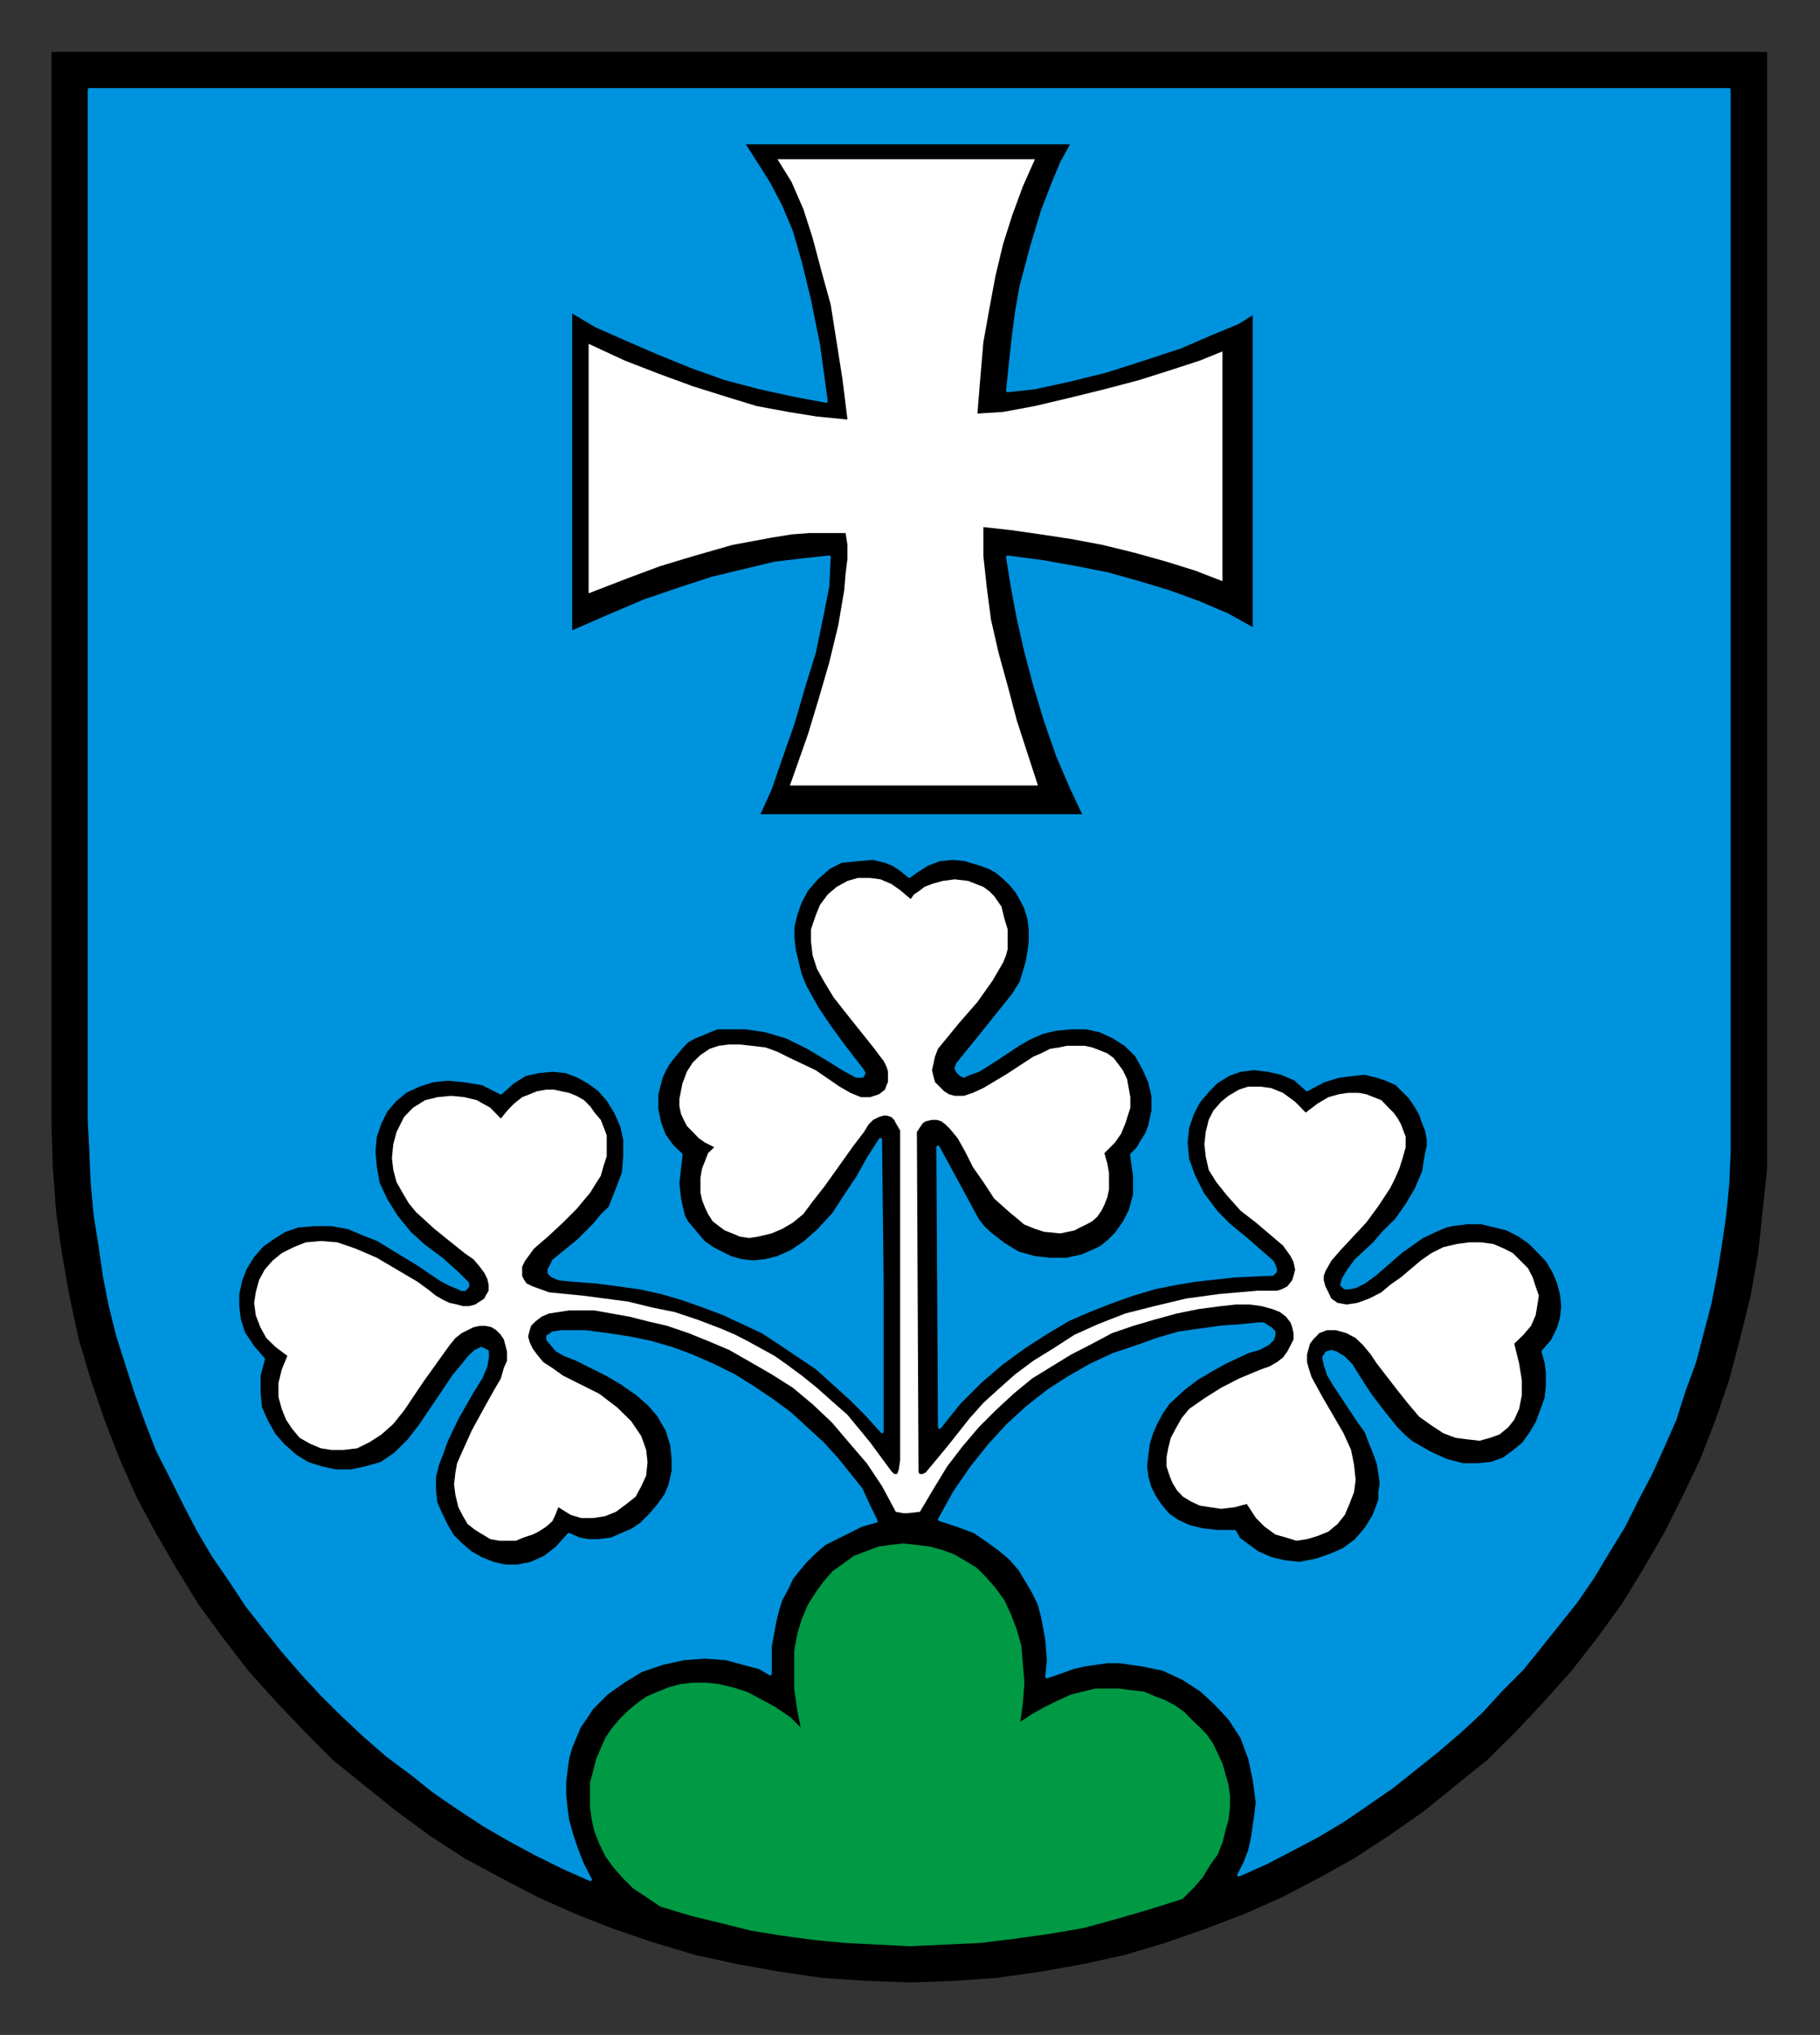<?xml version="1.0" encoding="UTF-8" standalone="no"?>
<!-- Created with Inkscape (http://www.inkscape.org/) -->
<svg
   xmlns:svg="http://www.w3.org/2000/svg"
   xmlns="http://www.w3.org/2000/svg"
   version="1.0"
   width="349.14"
   height="390.19"
   id="svg2">
  <rect width="100%" height="100%" fill="#333333" stroke="none"/>
  <defs
     id="defs4">
    <clipPath
       id="clipPath2940">
      <path
         d="M 418.2,312.72 L 421.56,312.72 L 421.56,300.36 L 418.2,300.36 L 418.2,312.72 z"
         id="path2942" />
    </clipPath>
    <clipPath
       id="clipPath2900">
      <path
         d="M 354.48,310.32 L 418.19,310.32 L 418.19,238.69 L 354.48,238.69 L 354.48,310.32 z"
         id="path2902" />
    </clipPath>
    <clipPath
       id="clipPath2888">
      <path
         d="M 354.48,310.32 L 418.19,310.32 L 418.19,238.69 L 354.48,238.69 L 354.48,310.32 z"
         id="path2890" />
    </clipPath>
    <clipPath
       id="clipPath2814">
      <path
         d="M 418.2,212.64 L 421.56,212.64 L 421.56,200.29 L 418.2,200.29 L 418.2,212.64 z"
         id="path2816" />
    </clipPath>
    <clipPath
       id="clipPath2798">
      <path
         d="M 354.48,210.24 L 418.19,210.24 L 418.19,138.6 L 354.48,138.6 L 354.48,210.24 z"
         id="path2800" />
    </clipPath>
    <clipPath
       id="clipPath2786">
      <path
         d="M 354.48,210.24 L 418.19,210.24 L 418.19,138.6 L 354.48,138.6 L 354.48,210.24 z"
         id="path2788" />
    </clipPath>
    <clipPath
       id="clipPath2710">
      <path
         d="M 422.04,110.76 L 422.04,135.12 L 549.12,135.12 L 549.12,110.76 L 545.88,110.76 L 545.88,125.88 L 425.28,125.88 L 425.28,110.76 L 422.04,110.76 z"
         id="path2712" />
    </clipPath>
    <clipPath
       id="clipPath2688">
      <path
         d="M 351.12,110.76 L 351.12,135.12 L 354.48,135.12 L 354.48,110.76 L 351.12,110.76 z M 418.32,110.76 L 418.32,135.12 L 421.56,135.12 L 421.56,110.76 L 418.32,110.76 z"
         id="path2690" />
    </clipPath>
    <clipPath
       id="clipPath2666">
      <path
         d="M 288.84,110.76 L 288.84,135.12 L 350.64,135.12 L 350.64,110.76 L 347.4,110.76 L 347.4,132.84 L 292.08,132.84 L 292.08,110.76 L 288.84,110.76 z"
         id="path2668" />
    </clipPath>
    <clipPath
       id="clipPath2650">
      <path
         d="M 147.12,110.76 L 147.12,135.12 L 288.36,135.12 L 288.36,110.76 L 285.12,110.76 L 285.12,125.88 L 150.36,125.88 L 150.36,110.76 L 147.12,110.76 z"
         id="path2652" />
    </clipPath>
    <clipPath
       id="clipPath2634">
      <path
         d="M 67.68,110.76 L 67.68,135.12 L 146.64,135.12 L 146.64,110.76 L 143.28,110.76 L 143.28,125.88 L 70.92,125.88 L 70.92,110.76 L 67.68,110.76 z"
         id="path2636" />
    </clipPath>
    <clipPath
       id="clipPath2502">
      <path
         d="M 70.92,803.76 L 574.44,803.76 L 574.44,774.97 L 70.92,774.97 L 70.92,803.76 z"
         id="path2504" />
    </clipPath>
    <clipPath
       id="clipPath2480">
      <path
         d="M 70.92,803.76 L 574.44,803.76 L 574.44,801.97 L 70.92,801.97 L 70.92,803.76 z"
         id="path2482" />
    </clipPath>
    <clipPath
       id="clipPath2470">
      <path
         d="M 70.92,776.76 L 574.44,776.76 L 574.44,774.97 L 70.92,774.97 L 70.92,776.76 z"
         id="path2472" />
    </clipPath>
  </defs>
  <g
     transform="translate(-167.606,-118.329)"
     id="layer1">
    <g
       transform="translate(9.999,9.998)"
       id="g9752">
      <g
         transform="matrix(5.183,0,0,5.183,-1670.352,-600.651)"
         clip-path="url(#clipPath2786)"
         id="g2784">
        <g
           id="g2790">
          <path
             d="M 354.59,138.71 L 418.09,138.71 L 418.09,178.39 L 418.09,178.39 L 418.09,180.01 L 417.92,181.63 L 417.75,183.2 L 417.47,184.77 L 417.08,186.34 L 416.68,187.85 L 416.18,189.31 L 415.62,190.76 L 414.95,192.16 L 414.28,193.5 L 413.5,194.84 L 412.71,196.13 L 411.82,197.36 L 410.86,198.59 L 409.85,199.72 L 408.8,200.84 L 407.73,201.9 L 406.55,202.85 L 405.38,203.8 L 404.09,204.7 L 402.8,205.54 L 401.51,206.26 L 400.11,206.99 L 398.71,207.61 L 397.26,208.16 L 395.8,208.67 L 394.29,209.12 L 392.77,209.45 L 391.21,209.73 L 389.59,209.96 L 388.02,210.07 L 386.34,210.13 L 386.34,210.13 L 384.71,210.07 L 383.09,209.96 L 381.52,209.73 L 379.96,209.45 L 378.44,209.12 L 376.93,208.67 L 375.42,208.16 L 374.02,207.61 L 372.62,206.99 L 371.22,206.26 L 369.88,205.54 L 368.59,204.7 L 367.36,203.8 L 366.18,202.85 L 365,201.9 L 363.95,200.84 L 362.88,199.72 L 361.87,198.59 L 360.92,197.36 L 360.02,196.13 L 359.23,194.84 L 358.45,193.5 L 357.73,192.16 L 357.11,190.76 L 356.55,189.31 L 356.05,187.85 L 355.6,186.34 L 355.26,184.77 L 354.98,183.2 L 354.76,181.63 L 354.64,180.01 L 354.59,178.39 L 354.59,138.71 z"
             id="path2792"
             style="fill:#000000;fill-opacity:1;fill-rule:evenodd;stroke:none" />
        </g>
      </g>
      <g
         transform="matrix(5.183,0,0,5.183,-1670.352,-600.651)"
         clip-path="url(#clipPath2798)"
         id="g2796">
        <path
           d="M 373.35,192.55 L 373.35,192.55 L 373.24,192.83 L 373.13,193.06 L 372.9,193.27 L 372.62,193.45 L 372.4,193.56 L 372.06,193.67 L 371.78,193.79 L 371.45,193.79 L 371.17,193.79 L 370.83,193.73 L 370.55,193.56 L 370.27,193.39 L 369.99,193.17 L 369.82,192.88 L 369.65,192.55 L 369.54,192.1 L 369.54,192.1 L 369.49,191.71 L 369.54,191.26 L 369.54,191.26 L 369.6,190.93 L 369.77,190.54 L 370.15,189.7 L 370.61,188.86 L 370.99,188.18 L 370.99,188.18 L 371.22,187.79 L 371.33,187.4 L 371.45,187.13 L 371.45,186.79 L 371.39,186.56 L 371.33,186.34 L 371.22,186.17 L 371.05,186 L 370.88,185.89 L 370.66,185.84 L 370.44,185.84 L 370.21,185.89 L 369.99,186 L 369.77,186.11 L 369.54,186.29 L 369.32,186.56 L 369.32,186.56 L 368.36,187.9 L 367.64,188.97 L 367.64,188.97 L 367.24,189.47 L 366.8,189.86 L 366.35,190.15 L 365.9,190.37 L 365.4,190.43 L 364.95,190.43 L 364.56,190.37 L 364.16,190.2 L 363.77,189.98 L 363.49,189.64 L 363.27,189.31 L 363.11,188.91 L 362.99,188.47 L 362.99,187.96 L 363.11,187.46 L 363.32,186.95 L 363.32,186.95 L 362.88,186.62 L 362.54,186.29 L 362.32,185.89 L 362.15,185.45 L 362.09,184.99 L 362.15,184.6 L 362.27,184.15 L 362.48,183.76 L 362.77,183.43 L 363.11,183.15 L 363.55,182.93 L 364,182.75 L 364.56,182.7 L 365.17,182.75 L 365.84,182.98 L 366.63,183.32 L 366.63,183.32 L 367.58,183.88 L 368.14,184.21 L 368.59,184.54 L 368.59,184.54 L 368.81,184.72 L 369.09,184.88 L 369.32,184.99 L 369.6,185.05 L 369.82,185.11 L 370.04,185.11 L 370.27,185.05 L 370.44,184.94 L 370.61,184.83 L 370.66,184.72 L 370.77,184.54 L 370.77,184.32 L 370.72,184.1 L 370.61,183.88 L 370.44,183.65 L 370.21,183.38 L 370.21,183.38 L 369.88,183.15 L 369.38,182.75 L 368.76,182.25 L 368.08,181.63 L 367.81,181.3 L 367.58,180.91 L 367.36,180.52 L 367.24,180.07 L 367.19,179.63 L 367.24,179.12 L 367.36,178.67 L 367.64,178.11 L 367.64,178.11 L 367.97,177.77 L 368.42,177.49 L 368.87,177.38 L 369.38,177.33 L 369.88,177.38 L 370.33,177.49 L 370.83,177.77 L 371.22,178.17 L 371.22,178.17 L 371.5,177.83 L 371.72,177.61 L 372.01,177.38 L 372.29,177.27 L 372.56,177.16 L 372.9,177.1 L 373.18,177.1 L 373.46,177.16 L 373.74,177.22 L 374.02,177.33 L 374.3,177.49 L 374.53,177.72 L 374.69,177.95 L 374.92,178.22 L 375.03,178.5 L 375.14,178.79 L 375.14,178.79 L 375.14,179.18 L 375.14,179.57 L 375.03,179.9 L 374.92,180.29 L 374.74,180.57 L 374.53,180.91 L 374.02,181.52 L 373.52,182.02 L 372.96,182.54 L 372.45,182.98 L 372.12,183.43 L 372.12,183.43 L 372.01,183.65 L 372.01,183.82 L 372.01,183.99 L 372.06,184.1 L 372.17,184.27 L 372.4,184.38 L 373.01,184.6 L 373.01,184.6 L 374.24,184.72 L 375.92,184.94 L 375.92,184.94 L 376.82,185.16 L 377.66,185.33 L 378.5,185.61 L 379.39,185.95 L 379.39,185.95 L 379.9,186.17 L 380.35,186.4 L 381.35,186.95 L 381.35,186.95 L 381.75,187.23 L 381.75,187.23 L 382.36,187.68 L 382.92,188.13 L 382.92,188.13 L 383.48,188.63 L 384.05,189.13 L 384.05,189.13 L 384.89,190.15 L 385.67,191.21 L 385.67,191.21 L 385.78,191.32 L 385.89,191.32 L 385.95,191.15 L 386,190.82 L 386,178.61 L 386,178.61 L 385.84,178.34 L 385.78,178.22 L 385.67,178.11 L 385.5,178.06 L 385.39,178.06 L 385.22,178.11 L 385,178.22 L 385,178.22 L 384.83,178.39 L 384.66,178.67 L 384.27,179.18 L 384.27,179.18 L 383.2,180.68 L 382.76,181.24 L 382.42,181.7 L 382.03,182.02 L 381.64,182.25 L 381.24,182.42 L 380.74,182.54 L 380.74,182.54 L 380.41,182.59 L 380.07,182.54 L 379.79,182.42 L 379.51,182.31 L 379.28,182.14 L 379.06,181.97 L 378.89,181.7 L 378.78,181.47 L 378.67,181.19 L 378.61,180.91 L 378.61,180.63 L 378.61,180.35 L 378.67,180.01 L 378.78,179.74 L 378.89,179.45 L 379.12,179.23 L 379.12,179.23 L 378.78,179.06 L 378.55,178.9 L 378.33,178.67 L 378.11,178.45 L 377.99,178.22 L 377.89,178 L 377.83,177.72 L 377.83,177.44 L 377.83,177.44 L 377.94,176.88 L 378.11,176.43 L 378.33,176.09 L 378.61,175.82 L 378.95,175.59 L 379.28,175.48 L 379.67,175.43 L 380.07,175.43 L 380.51,175.48 L 381.02,175.54 L 381.46,175.7 L 381.92,175.93 L 382.87,176.38 L 383.76,176.99 L 383.76,176.99 L 384.16,177.22 L 384.16,177.22 L 384.55,177.38 L 384.89,177.38 L 385.22,177.27 L 385.44,177.1 L 385.5,176.93 L 385.55,176.82 L 385.55,176.65 L 385.55,176.43 L 385.5,176.26 L 385.39,176.04 L 385.22,175.82 L 385.05,175.59 L 385.05,175.59 L 383.98,174.25 L 383.54,173.69 L 383.2,173.13 L 382.92,172.63 L 382.76,172.13 L 382.7,171.62 L 382.7,171.17 L 382.7,171.17 L 382.87,170.67 L 383.03,170.27 L 383.32,169.88 L 383.65,169.6 L 384.05,169.38 L 384.43,169.27 L 384.89,169.27 L 385.27,169.32 L 385.27,169.32 L 385.67,169.49 L 386,169.72 L 386.39,170.05 L 386.39,170.05 L 386.51,169.88 L 386.68,169.77 L 386.9,169.6 L 387.18,169.49 L 387.57,169.38 L 388.02,169.32 L 388.52,169.38 L 388.52,169.38 L 388.8,169.49 L 389.08,169.6 L 389.31,169.77 L 389.48,169.94 L 389.75,170.33 L 389.86,170.78 L 389.98,171.17 L 389.98,171.51 L 389.98,171.9 L 389.98,171.9 L 389.92,172.13 L 389.81,172.4 L 389.42,173.07 L 388.86,173.86 L 388.18,174.64 L 388.18,174.64 L 387.63,175.31 L 387.4,175.59 L 387.29,175.88 L 387.29,175.88 L 387.23,176.15 L 387.18,176.38 L 387.23,176.6 L 387.29,176.82 L 387.29,176.82 L 387.46,176.99 L 387.63,177.16 L 387.63,177.16 L 387.8,177.27 L 388.02,177.33 L 388.18,177.33 L 388.36,177.33 L 388.36,177.33 L 388.69,177.22 L 389.08,177.04 L 389.92,176.54 L 390.93,175.88 L 390.93,175.88 L 391.21,175.76 L 391.55,175.59 L 391.88,175.54 L 392.16,175.48 L 392.5,175.48 L 392.83,175.48 L 393.11,175.54 L 393.4,175.65 L 393.67,175.76 L 393.9,175.93 L 394.07,176.15 L 394.24,176.38 L 394.4,176.71 L 394.45,176.99 L 394.52,177.38 L 394.52,177.77 L 394.52,177.77 L 394.34,178.34 L 394.18,178.73 L 393.95,179.06 L 393.56,179.45 L 393.56,179.45 L 393.67,179.84 L 393.73,180.18 L 393.73,180.52 L 393.73,180.79 L 393.67,181.08 L 393.56,181.36 L 393.45,181.58 L 393.29,181.81 L 393.11,181.97 L 392.89,182.09 L 392.66,182.2 L 392.45,182.31 L 391.93,182.42 L 391.32,182.36 L 391.32,182.36 L 390.99,182.25 L 390.59,182.09 L 390.32,181.86 L 390.04,181.63 L 389.48,181.13 L 389.08,180.52 L 388.69,179.96 L 388.41,179.4 L 388.13,178.9 L 387.85,178.56 L 387.85,178.56 L 387.68,178.39 L 387.52,178.27 L 387.35,178.22 L 387.18,178.22 L 386.95,178.27 L 386.84,178.34 L 386.73,178.5 L 386.62,178.67 L 386.62,178.67 L 386.68,191.21 L 386.68,191.21 L 386.68,191.26 L 386.73,191.32 L 386.84,191.32 L 386.95,191.26 L 386.95,191.26 L 387.74,190.31 L 388.58,189.25 L 389.08,188.69 L 389.64,188.18 L 390.26,187.63 L 390.93,187.13 L 391.66,186.68 L 392.45,186.17 L 393.34,185.77 L 394.34,185.38 L 395.41,185.11 L 396.58,184.83 L 397.82,184.66 L 399.22,184.54 L 399.22,184.54 L 399.67,184.54 L 399.95,184.54 L 400.11,184.49 L 400.11,184.49 L 400.33,184.38 L 400.51,184.15 L 400.56,183.99 L 400.62,183.76 L 400.56,183.48 L 400.45,183.26 L 400.33,183.09 L 400.17,182.87 L 400.17,182.87 L 399.17,182.02 L 398.6,181.58 L 398.1,181.02 L 398.1,181.02 L 397.7,180.52 L 397.42,180.07 L 397.31,179.57 L 397.26,179.12 L 397.31,178.67 L 397.42,178.22 L 397.59,177.88 L 397.88,177.55 L 398.15,177.33 L 398.54,177.1 L 398.88,176.99 L 399.33,176.99 L 399.72,177.04 L 400.17,177.22 L 400.62,177.55 L 401.01,177.95 L 401.01,177.95 L 401.46,177.61 L 401.85,177.38 L 402.24,177.27 L 402.58,177.22 L 402.97,177.22 L 403.25,177.27 L 403.53,177.38 L 403.81,177.49 L 404.03,177.72 L 404.26,177.95 L 404.42,178.17 L 404.54,178.39 L 404.71,178.84 L 404.71,179.06 L 404.71,179.23 L 404.71,179.23 L 404.6,179.63 L 404.48,180.01 L 404.31,180.4 L 404.14,180.74 L 403.7,181.41 L 403.25,182.02 L 402.3,183.04 L 401.96,183.43 L 401.74,183.82 L 401.74,183.82 L 401.68,183.99 L 401.68,184.15 L 401.74,184.38 L 401.85,184.6 L 401.96,184.83 L 402.19,184.99 L 402.52,185.05 L 402.92,184.99 L 402.92,184.99 L 403.36,184.83 L 403.81,184.6 L 404.14,184.32 L 404.54,184.04 L 405.26,183.43 L 405.66,183.15 L 406.1,182.93 L 406.1,182.93 L 406.61,182.81 L 407.05,182.75 L 407.51,182.75 L 407.95,182.81 L 408.35,182.98 L 408.68,183.15 L 408.96,183.43 L 409.24,183.71 L 409.41,184.04 L 409.52,184.38 L 409.64,184.72 L 409.58,185.11 L 409.52,185.45 L 409.35,185.84 L 409.07,186.17 L 408.73,186.5 L 408.73,186.5 L 408.91,187.23 L 409.01,187.85 L 409.01,188.41 L 408.91,188.91 L 408.73,189.31 L 408.51,189.59 L 408.18,189.86 L 407.84,189.98 L 407.45,190.09 L 407,190.04 L 406.55,189.98 L 406.1,189.81 L 405.66,189.52 L 405.21,189.2 L 404.82,188.74 L 404.42,188.24 L 403.64,187.23 L 403.64,187.23 L 403.42,186.9 L 403.14,186.56 L 403.14,186.56 L 402.86,186.29 L 402.52,186.11 L 402.13,186 L 401.79,186 L 401.51,186.11 L 401.4,186.23 L 401.29,186.34 L 401.17,186.5 L 401.12,186.68 L 401.06,186.9 L 401.06,187.18 L 401.06,187.18 L 401.12,187.4 L 401.23,187.74 L 401.63,188.47 L 402.41,189.81 L 402.41,189.81 L 402.69,190.43 L 402.8,190.98 L 402.86,191.54 L 402.8,191.99 L 402.63,192.43 L 402.46,192.83 L 402.19,193.17 L 401.85,193.45 L 401.46,193.61 L 401.06,193.73 L 400.67,193.79 L 400.28,193.67 L 399.89,193.56 L 399.49,193.27 L 399.17,192.95 L 398.83,192.43 L 398.83,192.43 L 398.38,192.55 L 397.88,192.61 L 397.48,192.55 L 397.09,192.49 L 396.75,192.33 L 396.47,192.16 L 396.25,191.93 L 396.08,191.65 L 395.97,191.38 L 395.86,191.04 L 395.86,190.7 L 395.92,190.37 L 396.02,189.98 L 396.2,189.64 L 396.42,189.25 L 396.7,188.91 L 396.7,188.91 L 397.26,188.52 L 397.88,188.13 L 398.54,187.79 L 399.33,187.46 L 399.33,187.46 L 399.67,187.34 L 399.95,187.18 L 400.17,187.01 L 400.33,186.79 L 400.45,186.56 L 400.56,186.34 L 400.56,186.11 L 400.51,185.89 L 400.45,185.72 L 400.28,185.5 L 400.06,185.33 L 399.78,185.22 L 399.38,185.11 L 398.94,185.05 L 398.43,185.05 L 397.88,185.11 L 397.88,185.11 L 397.04,185.22 L 396.25,185.38 L 395.41,185.61 L 394.63,185.84 L 393.84,186.11 L 393.11,186.5 L 392.33,186.9 L 391.61,187.34 L 390.88,187.79 L 390.2,188.35 L 389.53,188.97 L 388.91,189.59 L 388.3,190.31 L 387.74,191.04 L 387.23,191.88 L 386.73,192.72 L 386.73,192.72 L 386.28,192.77 L 386.11,192.77 L 385.84,192.72 L 385.84,192.72 L 385.33,191.77 L 384.77,190.93 L 384.1,190.15 L 383.48,189.42 L 382.76,188.74 L 382.03,188.13 L 381.24,187.63 L 380.46,187.18 L 379.67,186.73 L 378.89,186.4 L 378.17,186.11 L 377.38,185.84 L 376.65,185.67 L 375.98,185.5 L 374.69,185.27 L 374.69,185.27 L 374.19,185.27 L 373.74,185.27 L 373.35,185.33 L 373.01,185.38 L 372.73,185.5 L 372.51,185.67 L 372.34,185.84 L 372.29,186 L 372.23,186.23 L 372.29,186.45 L 372.4,186.68 L 372.56,186.9 L 372.79,187.18 L 373.13,187.4 L 373.52,187.68 L 373.96,187.9 L 373.96,187.9 L 374.86,188.35 L 375.53,188.86 L 376.04,189.36 L 376.42,189.92 L 376.6,190.43 L 376.65,190.88 L 376.6,191.38 L 376.42,191.77 L 376.21,192.16 L 375.87,192.43 L 375.48,192.72 L 375.08,192.88 L 374.64,192.95 L 374.19,192.95 L 373.8,192.83 L 373.35,192.55 L 373.35,192.55 z"
           id="path2802"
           style="fill:#ffffff;fill-opacity:1;fill-rule:evenodd;stroke:none" />
        <path
           d="M 391.1,165.85 L 391.1,165.85 L 386.06,165.85 L 381.92,165.85 L 381.92,165.85 L 382.59,163.95 L 382.98,162.66 L 383.37,161.32 L 383.71,159.92 L 383.93,158.63 L 383.98,158.02 L 384.05,157.46 L 384.05,156.95 L 383.98,156.51 L 383.98,156.51 L 383.37,156.51 L 382.64,156.51 L 381.98,156.56 L 381.24,156.68 L 379.79,156.95 L 378.39,157.35 L 377.1,157.74 L 375.92,158.18 L 374.47,158.74 L 374.47,158.74 L 374.47,149.51 L 374.47,149.51 L 375.81,150.13 L 377.1,150.63 L 378.33,151.08 L 379.57,151.47 L 380.68,151.81 L 381.86,152.03 L 382.92,152.2 L 384.05,152.31 L 384.05,152.31 L 383.87,150.85 L 383.65,149.45 L 383.43,148.06 L 383.09,146.83 L 382.76,145.59 L 382.42,144.53 L 381.98,143.52 L 381.46,142.68 L 381.46,142.68 L 390.99,142.68 L 390.99,142.68 L 390.54,143.69 L 390.15,144.75 L 389.81,145.82 L 389.53,146.99 L 389.31,148.17 L 389.08,149.45 L 388.97,150.74 L 388.86,152.09 L 388.86,152.09 L 389.81,152.03 L 390.99,151.81 L 392.22,151.52 L 393.56,151.19 L 394.85,150.85 L 396.08,150.46 L 397.09,150.13 L 397.93,149.79 L 397.93,158.29 L 397.93,158.29 L 396.92,157.9 L 395.86,157.57 L 394.68,157.24 L 393.5,156.95 L 392.33,156.73 L 391.21,156.56 L 390.09,156.4 L 389.08,156.29 L 389.08,156.29 L 389.08,157.35 L 389.2,158.47 L 389.36,159.7 L 389.64,160.93 L 389.98,162.16 L 390.32,163.45 L 391.1,165.85 L 391.1,165.85 z"
           id="path2804"
           style="fill:#ffffff;fill-opacity:1;fill-rule:evenodd;stroke:none" />
        <path
           d="M 390.37,200.61 L 390.37,200.61 L 390.88,200.27 L 391.38,199.99 L 391.83,199.77 L 392.33,199.54 L 392.77,199.43 L 393.23,199.32 L 393.73,199.32 L 394.13,199.32 L 394.57,199.38 L 395.02,199.43 L 395.41,199.6 L 395.74,199.72 L 396.14,199.93 L 396.47,200.16 L 396.75,200.45 L 397.04,200.72 L 397.31,201 L 397.54,201.34 L 397.7,201.68 L 397.88,202.07 L 397.99,202.46 L 398.1,202.85 L 398.15,203.24 L 398.15,203.63 L 398.1,204.08 L 397.99,204.47 L 397.88,204.92 L 397.7,205.37 L 397.42,205.76 L 397.15,206.21 L 396.81,206.6 L 396.42,206.99 L 396.42,206.99 L 395.18,207.38 L 394.01,207.72 L 392.77,208.06 L 391.55,208.27 L 390.26,208.45 L 388.97,208.61 L 387.68,208.67 L 386.34,208.73 L 386.34,208.73 L 385.16,208.67 L 383.98,208.61 L 382.82,208.5 L 381.64,208.34 L 380.51,208.16 L 379.39,207.88 L 378.28,207.61 L 377.15,207.27 L 377.15,207.27 L 376.65,206.93 L 376.15,206.6 L 375.76,206.21 L 375.42,205.82 L 375.14,205.43 L 374.92,204.98 L 374.74,204.52 L 374.64,204.08 L 374.58,203.63 L 374.58,203.18 L 374.58,202.74 L 374.69,202.34 L 374.8,201.9 L 374.97,201.5 L 375.14,201.11 L 375.37,200.77 L 375.64,200.45 L 375.98,200.11 L 376.32,199.83 L 376.65,199.6 L 377.05,199.43 L 377.44,199.27 L 377.89,199.15 L 378.33,199.1 L 378.83,199.1 L 379.28,199.15 L 379.79,199.27 L 380.3,199.43 L 380.85,199.72 L 381.35,199.99 L 381.92,200.38 L 382.42,200.89 L 382.42,200.89 L 382.25,200.05 L 382.14,199.27 L 382.14,198.54 L 382.14,197.87 L 382.25,197.25 L 382.42,196.7 L 382.64,196.18 L 382.92,195.74 L 383.2,195.35 L 383.54,194.96 L 383.93,194.68 L 384.32,194.4 L 384.77,194.23 L 385.22,194.06 L 385.67,194 L 386.11,193.95 L 386.57,194 L 387.07,194.06 L 387.52,194.18 L 387.96,194.34 L 388.36,194.57 L 388.8,194.84 L 389.14,195.18 L 389.48,195.57 L 389.81,196.02 L 390.04,196.52 L 390.26,197.09 L 390.43,197.7 L 390.48,198.32 L 390.54,199.04 L 390.48,199.83 L 390.37,200.61 L 390.37,200.61 z"
           id="path2806"
           style="fill:#009944;fill-opacity:1;fill-rule:evenodd;stroke:#009944;stroke-width:0.12;stroke-linecap:round;stroke-linejoin:round;stroke-miterlimit:10;stroke-dasharray:none;stroke-opacity:1" />
        <path
           d="M 392.83,166.97 L 392.83,166.97 L 392.33,165.91 L 391.83,164.74 L 391.38,163.45 L 390.99,162.16 L 390.65,160.88 L 390.37,159.64 L 390.15,158.47 L 389.98,157.4 L 389.98,157.4 L 391.27,157.57 L 392.5,157.79 L 393.67,158.02 L 394.85,158.35 L 395.97,158.69 L 397.04,159.08 L 398.1,159.53 L 399.11,160.09 L 399.11,160.09 L 399.11,154.04 L 399.11,148.34 L 399.11,148.34 L 398.49,148.73 L 397.54,149.12 L 396.36,149.63 L 395.02,150.07 L 393.61,150.52 L 392.27,150.85 L 390.99,151.13 L 389.98,151.24 L 389.98,151.24 L 390.09,150.18 L 390.2,149.18 L 390.32,148.28 L 390.48,147.38 L 390.88,145.88 L 391.27,144.59 L 391.66,143.58 L 391.99,142.79 L 392.39,142.07 L 392.39,142.07 L 380.18,142.07 L 380.18,142.07 L 380.68,142.85 L 381.14,143.58 L 381.58,144.42 L 381.98,145.37 L 382.3,146.49 L 382.64,147.88 L 382.98,149.57 L 383.26,151.63 L 383.26,151.63 L 382.08,151.41 L 380.8,151.13 L 379.51,150.79 L 378.28,150.35 L 377.05,149.85 L 375.87,149.34 L 374.74,148.84 L 373.8,148.28 L 373.8,148.28 L 373.8,154.21 L 373.8,160.2 L 373.8,160.2 L 375.2,159.59 L 376.54,159.02 L 377.83,158.58 L 379.06,158.18 L 380.23,157.9 L 381.35,157.63 L 382.36,157.51 L 383.37,157.4 L 383.37,157.4 L 383.32,158.47 L 383.09,159.64 L 382.82,160.93 L 382.42,162.22 L 382.03,163.56 L 381.58,164.84 L 381.19,165.97 L 380.74,166.97 L 380.74,166.97 L 392.83,166.97 L 392.83,166.97 z M 398.54,206.15 L 398.54,206.15 L 398.77,205.7 L 398.94,205.25 L 399.05,204.75 L 399.11,204.31 L 399.17,203.91 L 399.22,203.47 L 399.11,202.63 L 398.94,201.84 L 398.65,201.06 L 398.21,200.38 L 397.7,199.83 L 397.15,199.32 L 396.47,198.88 L 395.74,198.54 L 394.96,198.38 L 394.13,198.26 L 393.67,198.26 L 393.23,198.32 L 392.83,198.38 L 392.39,198.48 L 391.93,198.65 L 391.43,198.82 L 391.43,198.82 L 391.49,198.2 L 391.43,197.42 L 391.27,196.58 L 391.15,196.13 L 390.93,195.68 L 390.7,195.29 L 390.43,194.84 L 390.09,194.45 L 389.7,194.12 L 389.25,193.79 L 388.75,193.45 L 388.13,193.22 L 387.46,193 L 387.46,193 L 388.02,191.99 L 388.64,191.09 L 389.31,190.25 L 389.98,189.52 L 390.7,188.86 L 391.49,188.24 L 392.27,187.74 L 393.06,187.29 L 393.9,186.9 L 394.74,186.62 L 395.52,186.34 L 396.31,186.11 L 397.09,186 L 397.88,185.89 L 398.6,185.84 L 399.27,185.77 L 399.27,185.77 L 399.44,185.77 L 399.55,185.84 L 399.72,185.95 L 399.83,186.06 L 399.83,186.17 L 399.78,186.34 L 399.61,186.5 L 399.27,186.68 L 399.27,186.68 L 398.88,186.79 L 398.04,187.18 L 397.54,187.46 L 396.98,187.79 L 396.47,188.18 L 395.92,188.69 L 395.92,188.69 L 395.69,189.02 L 395.47,189.42 L 395.3,189.81 L 395.18,190.2 L 395.13,190.59 L 395.08,191.04 L 395.13,191.43 L 395.24,191.82 L 395.41,192.16 L 395.63,192.49 L 395.92,192.83 L 396.25,193.06 L 396.7,193.27 L 397.2,193.39 L 397.76,193.45 L 398.38,193.45 L 398.38,193.45 L 398.54,193.73 L 398.77,193.9 L 399.22,194.23 L 399.72,194.45 L 400.22,194.57 L 400.79,194.63 L 401.4,194.51 L 401.9,194.34 L 402.41,194.12 L 402.86,193.79 L 403.25,193.34 L 403.53,192.88 L 403.64,192.61 L 403.76,192.27 L 403.76,191.99 L 403.81,191.65 L 403.76,191.32 L 403.7,190.93 L 403.58,190.59 L 403.42,190.2 L 403.25,189.75 L 402.97,189.36 L 402.97,189.36 L 402.3,188.35 L 402.3,188.35 L 402.08,188.02 L 401.85,187.63 L 401.85,187.63 L 401.74,187.29 L 401.68,187.01 L 401.79,186.84 L 401.96,186.79 L 402.13,186.84 L 402.41,187.01 L 402.69,187.29 L 402.97,187.74 L 402.97,187.74 L 403.36,188.35 L 403.87,189.02 L 404.37,189.64 L 404.65,189.92 L 404.92,190.15 L 404.92,190.15 L 405.6,190.54 L 406.21,190.82 L 406.83,190.98 L 407.39,190.98 L 407.89,190.93 L 408.35,190.76 L 408.73,190.48 L 409.07,190.2 L 409.35,189.81 L 409.58,189.42 L 409.75,188.97 L 409.91,188.52 L 409.96,188.07 L 409.96,187.57 L 409.91,187.18 L 409.8,186.79 L 409.8,186.79 L 410.14,186.4 L 410.36,185.95 L 410.48,185.56 L 410.53,185.11 L 410.48,184.66 L 410.36,184.21 L 410.19,183.82 L 409.96,183.43 L 409.64,183.09 L 409.3,182.75 L 408.91,182.48 L 408.46,182.25 L 408.01,182.14 L 407.51,182.02 L 407,182.02 L 406.44,182.09 L 406.44,182.09 L 406.21,182.14 L 405.94,182.25 L 405.32,182.54 L 404.54,183.09 L 403.58,183.93 L 403.58,183.93 L 403.19,184.21 L 402.86,184.38 L 402.63,184.43 L 402.46,184.43 L 402.41,184.38 L 402.35,184.32 L 402.41,184.1 L 402.58,183.82 L 402.86,183.43 L 402.86,183.43 L 403.53,182.81 L 403.92,182.36 L 404.37,181.92 L 404.76,181.36 L 405.1,180.79 L 405.38,180.13 L 405.43,179.79 L 405.49,179.45 L 405.49,179.45 L 405.55,179.18 L 405.55,178.95 L 405.49,178.61 L 405.38,178.34 L 405.26,178 L 405.1,177.72 L 404.87,177.38 L 404.65,177.16 L 404.37,176.88 L 403.98,176.71 L 403.64,176.6 L 403.19,176.49 L 402.74,176.54 L 402.24,176.6 L 401.68,176.77 L 401.06,177.1 L 401.06,177.1 L 400.62,176.71 L 400.11,176.49 L 399.61,176.38 L 399.11,176.32 L 398.6,176.38 L 398.15,176.54 L 397.7,176.82 L 397.37,177.16 L 397.04,177.55 L 396.81,178 L 396.64,178.5 L 396.58,179.06 L 396.64,179.68 L 396.86,180.29 L 397.2,180.97 L 397.7,181.63 L 397.7,181.63 L 398.15,182.09 L 398.83,182.65 L 399.78,183.48 L 399.78,183.48 L 399.83,183.59 L 399.89,183.76 L 399.89,183.82 L 399.83,183.88 L 399.78,183.93 L 399.67,183.93 L 399.67,183.93 L 398.38,183.99 L 396.92,184.15 L 396.2,184.27 L 395.41,184.43 L 394.63,184.66 L 393.84,184.94 L 393,185.27 L 392.22,185.61 L 391.38,186.11 L 390.59,186.62 L 389.75,187.23 L 388.97,187.9 L 388.18,188.69 L 387.46,189.59 L 387.46,189.59 L 387.4,179.23 L 387.4,179.23 L 388.07,180.46 L 388.86,181.92 L 388.86,181.92 L 389.08,182.2 L 389.31,182.42 L 389.81,182.81 L 390.37,183.15 L 390.99,183.32 L 391.55,183.38 L 392.16,183.38 L 392.72,183.26 L 393.23,183.04 L 393.23,183.04 L 393.45,182.93 L 393.73,182.7 L 394.01,182.42 L 394.29,182.02 L 394.52,181.58 L 394.68,180.97 L 394.68,180.68 L 394.68,180.29 L 394.63,179.96 L 394.57,179.51 L 394.57,179.51 L 394.79,179.29 L 394.96,179 L 395.13,178.73 L 395.24,178.45 L 395.36,177.88 L 395.36,177.33 L 395.24,176.82 L 395.02,176.32 L 394.74,175.82 L 394.34,175.43 L 394.34,175.43 L 393.9,175.15 L 393.4,174.92 L 392.89,174.81 L 392.33,174.81 L 391.77,174.86 L 391.27,174.98 L 390.77,175.2 L 390.37,175.43 L 390.37,175.43 L 389.53,175.99 L 388.91,176.38 L 388.47,176.54 L 388.47,176.54 L 388.36,176.6 L 388.24,176.54 L 388.13,176.43 L 388.07,176.32 L 388.13,176.15 L 388.13,176.15 L 389.08,174.98 L 390.2,173.58 L 390.2,173.58 L 390.48,173.13 L 390.7,172.4 L 390.77,172.01 L 390.82,171.62 L 390.82,171.17 L 390.77,170.78 L 390.77,170.78 L 390.65,170.38 L 390.48,170.05 L 390.32,169.77 L 390.09,169.49 L 389.86,169.27 L 389.59,169.04 L 389.31,168.88 L 388.97,168.76 L 388.97,168.76 L 388.41,168.59 L 387.96,168.54 L 387.46,168.59 L 387.01,168.76 L 387.01,168.76 L 386.57,169.04 L 386.34,169.21 L 386.34,169.21 L 386,168.93 L 385.73,168.76 L 385.44,168.65 L 385.44,168.65 L 385,168.54 L 384.43,168.59 L 383.82,168.65 L 383.37,168.88 L 383.37,168.88 L 382.92,169.27 L 382.53,169.72 L 382.3,170.16 L 382.14,170.61 L 382.03,171.06 L 382.03,171.51 L 382.08,171.95 L 382.19,172.4 L 382.3,172.85 L 382.48,173.29 L 382.92,174.08 L 383.37,174.75 L 383.82,175.37 L 383.82,175.37 L 384.21,175.88 L 384.6,176.38 L 384.6,176.38 L 384.66,176.49 L 384.6,176.6 L 384.55,176.6 L 384.38,176.6 L 384.38,176.6 L 383.87,176.32 L 383.43,176.04 L 383.43,176.04 L 382.59,175.54 L 381.8,175.15 L 381.02,174.92 L 380.3,174.81 L 379.57,174.81 L 379.23,174.81 L 378.95,174.92 L 378.67,175.04 L 378.39,175.15 L 378.11,175.31 L 377.89,175.54 L 377.89,175.54 L 377.66,175.82 L 377.44,176.09 L 377.27,176.38 L 377.15,176.65 L 376.99,177.27 L 376.99,177.83 L 377.1,178.34 L 377.27,178.79 L 377.55,179.18 L 377.89,179.51 L 377.89,179.51 L 377.83,180.01 L 377.77,180.57 L 377.83,181.13 L 377.89,181.41 L 377.94,181.63 L 377.94,181.63 L 377.99,181.81 L 378.11,182.02 L 378.5,182.48 L 378.73,182.75 L 379.06,182.98 L 379.39,183.15 L 379.73,183.32 L 380.12,183.43 L 380.57,183.48 L 381.02,183.43 L 381.46,183.32 L 381.98,183.09 L 382.48,182.75 L 382.98,182.31 L 383.54,181.7 L 383.54,181.7 L 383.98,181.02 L 384.43,180.35 L 384.83,179.63 L 385.27,178.95 L 385.27,178.95 L 385.33,184.21 L 385.33,187.85 L 385.33,189.75 L 385.33,189.75 L 384.77,189.13 L 384.16,188.52 L 383.54,187.96 L 382.92,187.4 L 382.25,186.95 L 381.58,186.5 L 380.91,186.06 L 380.18,185.72 L 379.45,185.38 L 378.73,185.11 L 377.94,184.83 L 377.15,184.6 L 376.37,184.43 L 375.58,184.32 L 374.74,184.21 L 373.9,184.15 L 373.9,184.15 L 373.4,184.1 L 373.24,184.04 L 373.13,183.99 L 373.01,183.88 L 373.01,183.76 L 373.07,183.65 L 373.18,183.43 L 373.18,183.43 L 374.08,182.7 L 374.69,182.09 L 374.97,181.75 L 375.26,181.47 L 375.26,181.47 L 375.53,180.79 L 375.76,180.18 L 375.81,179.57 L 375.81,178.95 L 375.7,178.45 L 375.48,177.95 L 375.2,177.49 L 374.86,177.1 L 374.47,176.82 L 374.08,176.6 L 373.63,176.43 L 373.13,176.38 L 372.62,176.43 L 372.12,176.54 L 371.67,176.82 L 371.22,177.22 L 371.22,177.22 L 370.55,176.88 L 369.88,176.77 L 369.26,176.71 L 368.7,176.77 L 368.2,176.93 L 367.7,177.16 L 367.3,177.49 L 366.97,177.88 L 366.74,178.34 L 366.57,178.84 L 366.52,179.4 L 366.57,179.96 L 366.68,180.57 L 366.97,181.19 L 367.36,181.81 L 367.86,182.42 L 367.86,182.42 L 368.36,182.87 L 369.04,183.38 L 369.6,183.88 L 369.99,184.27 L 369.99,184.27 L 369.99,184.38 L 369.88,184.49 L 369.77,184.49 L 369.65,184.43 L 369.65,184.43 L 369.38,184.32 L 369.04,184.15 L 368.14,183.54 L 367.13,182.93 L 366.68,182.65 L 366.24,182.48 L 366.24,182.48 L 365.57,182.2 L 364.95,182.09 L 364.33,182.09 L 363.72,182.14 L 363.22,182.31 L 362.77,182.59 L 362.38,182.87 L 362.04,183.26 L 361.76,183.71 L 361.59,184.15 L 361.48,184.66 L 361.48,185.11 L 361.54,185.61 L 361.7,186.11 L 362.04,186.62 L 362.43,187.07 L 362.43,187.07 L 362.27,187.68 L 362.27,188.29 L 362.32,188.86 L 362.54,189.36 L 362.82,189.86 L 363.16,190.25 L 363.61,190.65 L 364.06,190.93 L 364.56,191.09 L 365.11,191.21 L 365.68,191.21 L 366.24,191.09 L 366.8,190.93 L 367.3,190.59 L 367.81,190.09 L 368.25,189.52 L 368.25,189.52 L 369.04,188.35 L 369.49,187.68 L 369.82,187.29 L 369.82,187.29 L 370.04,187.01 L 370.27,186.79 L 370.49,186.68 L 370.61,186.73 L 370.72,186.79 L 370.72,187.01 L 370.66,187.34 L 370.49,187.74 L 370.49,187.74 L 370.15,188.29 L 369.6,189.25 L 369.6,189.25 L 369.2,190.09 L 369.04,190.54 L 368.87,190.98 L 368.87,190.98 L 368.76,191.43 L 368.76,191.88 L 368.81,192.38 L 368.98,192.77 L 369.2,193.22 L 369.43,193.61 L 369.77,193.95 L 370.1,194.23 L 370.49,194.45 L 370.94,194.63 L 371.39,194.73 L 371.83,194.73 L 372.34,194.63 L 372.85,194.4 L 373.29,194.06 L 373.74,193.56 L 373.74,193.56 L 374.13,193.73 L 374.47,193.79 L 374.86,193.79 L 375.31,193.73 L 375.7,193.56 L 376.1,193.39 L 376.42,193.17 L 376.76,192.83 L 377.05,192.49 L 377.33,192.1 L 377.49,191.71 L 377.6,191.21 L 377.6,190.76 L 377.55,190.25 L 377.38,189.7 L 377.05,189.13 L 377.05,189.13 L 376.71,188.74 L 376.26,188.35 L 375.7,187.96 L 375.14,187.63 L 374.02,187.07 L 373.58,186.9 L 373.29,186.73 L 373.29,186.73 L 373.01,186.4 L 372.96,186.34 L 372.96,186.23 L 373.07,186.17 L 373.13,186.11 L 373.46,186.06 L 373.85,186.06 L 374.36,186.06 L 375.2,186.17 L 375.2,186.17 L 375.98,186.29 L 376.76,186.45 L 377.55,186.68 L 378.28,186.95 L 379.06,187.29 L 379.85,187.68 L 380.57,188.13 L 381.24,188.58 L 381.92,189.08 L 382.53,189.64 L 383.14,190.2 L 383.65,190.76 L 384.1,191.32 L 384.55,191.88 L 384.83,192.49 L 385.11,193.06 L 385.11,193.06 L 384.55,193.22 L 384.1,193.45 L 383.65,193.67 L 383.2,193.9 L 382.87,194.18 L 382.53,194.51 L 382.25,194.84 L 381.98,195.18 L 381.8,195.57 L 381.58,195.97 L 381.46,196.36 L 381.35,196.81 L 381.19,197.7 L 381.19,198.71 L 381.19,198.71 L 380.8,198.48 L 380.41,198.38 L 379.57,198.15 L 378.78,198.09 L 377.99,198.15 L 377.21,198.32 L 376.42,198.59 L 375.76,198.99 L 375.14,199.43 L 374.58,199.99 L 374.36,200.33 L 374.13,200.66 L 373.96,201.06 L 373.8,201.45 L 373.69,201.84 L 373.63,202.29 L 373.58,202.74 L 373.58,203.18 L 373.63,203.68 L 373.69,204.13 L 373.85,204.7 L 374.02,205.2 L 374.24,205.76 L 374.53,206.32 L 374.53,206.32 L 373.52,205.87 L 372.51,205.37 L 371.56,204.86 L 370.61,204.31 L 369.65,203.68 L 368.76,203.07 L 367.92,202.4 L 367.02,201.73 L 366.18,201 L 365.4,200.27 L 364.61,199.49 L 363.89,198.71 L 363.16,197.87 L 362.48,197.02 L 361.82,196.18 L 361.2,195.24 L 360.58,194.34 L 360.02,193.39 L 359.52,192.43 L 359.02,191.43 L 358.51,190.43 L 358.12,189.42 L 357.73,188.35 L 357.39,187.29 L 357.05,186.23 L 356.77,185.11 L 356.55,183.99 L 356.39,182.87 L 356.21,181.75 L 356.1,180.57 L 356.05,179.4 L 355.99,178.22 L 355.99,140.11 L 416.68,140.11 L 416.68,178.22 L 416.68,178.22 L 416.68,179.4 L 416.63,180.57 L 416.52,181.7 L 416.36,182.81 L 416.18,183.93 L 415.96,185.05 L 415.68,186.11 L 415.4,187.18 L 415.01,188.24 L 414.67,189.31 L 414.23,190.31 L 413.77,191.32 L 413.27,192.27 L 412.77,193.27 L 412.21,194.18 L 411.64,195.13 L 411.03,196.02 L 410.36,196.86 L 409.69,197.7 L 409.01,198.54 L 408.23,199.32 L 407.51,200.11 L 406.72,200.84 L 405.88,201.56 L 405.04,202.23 L 404.2,202.9 L 403.3,203.52 L 402.41,204.13 L 401.46,204.7 L 400.51,205.2 L 399.55,205.7 L 398.54,206.15 L 398.54,206.15 z"
           id="path2808"
           style="fill:#0093dd;fill-opacity:1;fill-rule:evenodd;stroke:#0093dd;stroke-width:0.12;stroke-linecap:round;stroke-linejoin:round;stroke-miterlimit:10;stroke-dasharray:none;stroke-opacity:1" />
      </g>
    </g>
  </g>
</svg>
